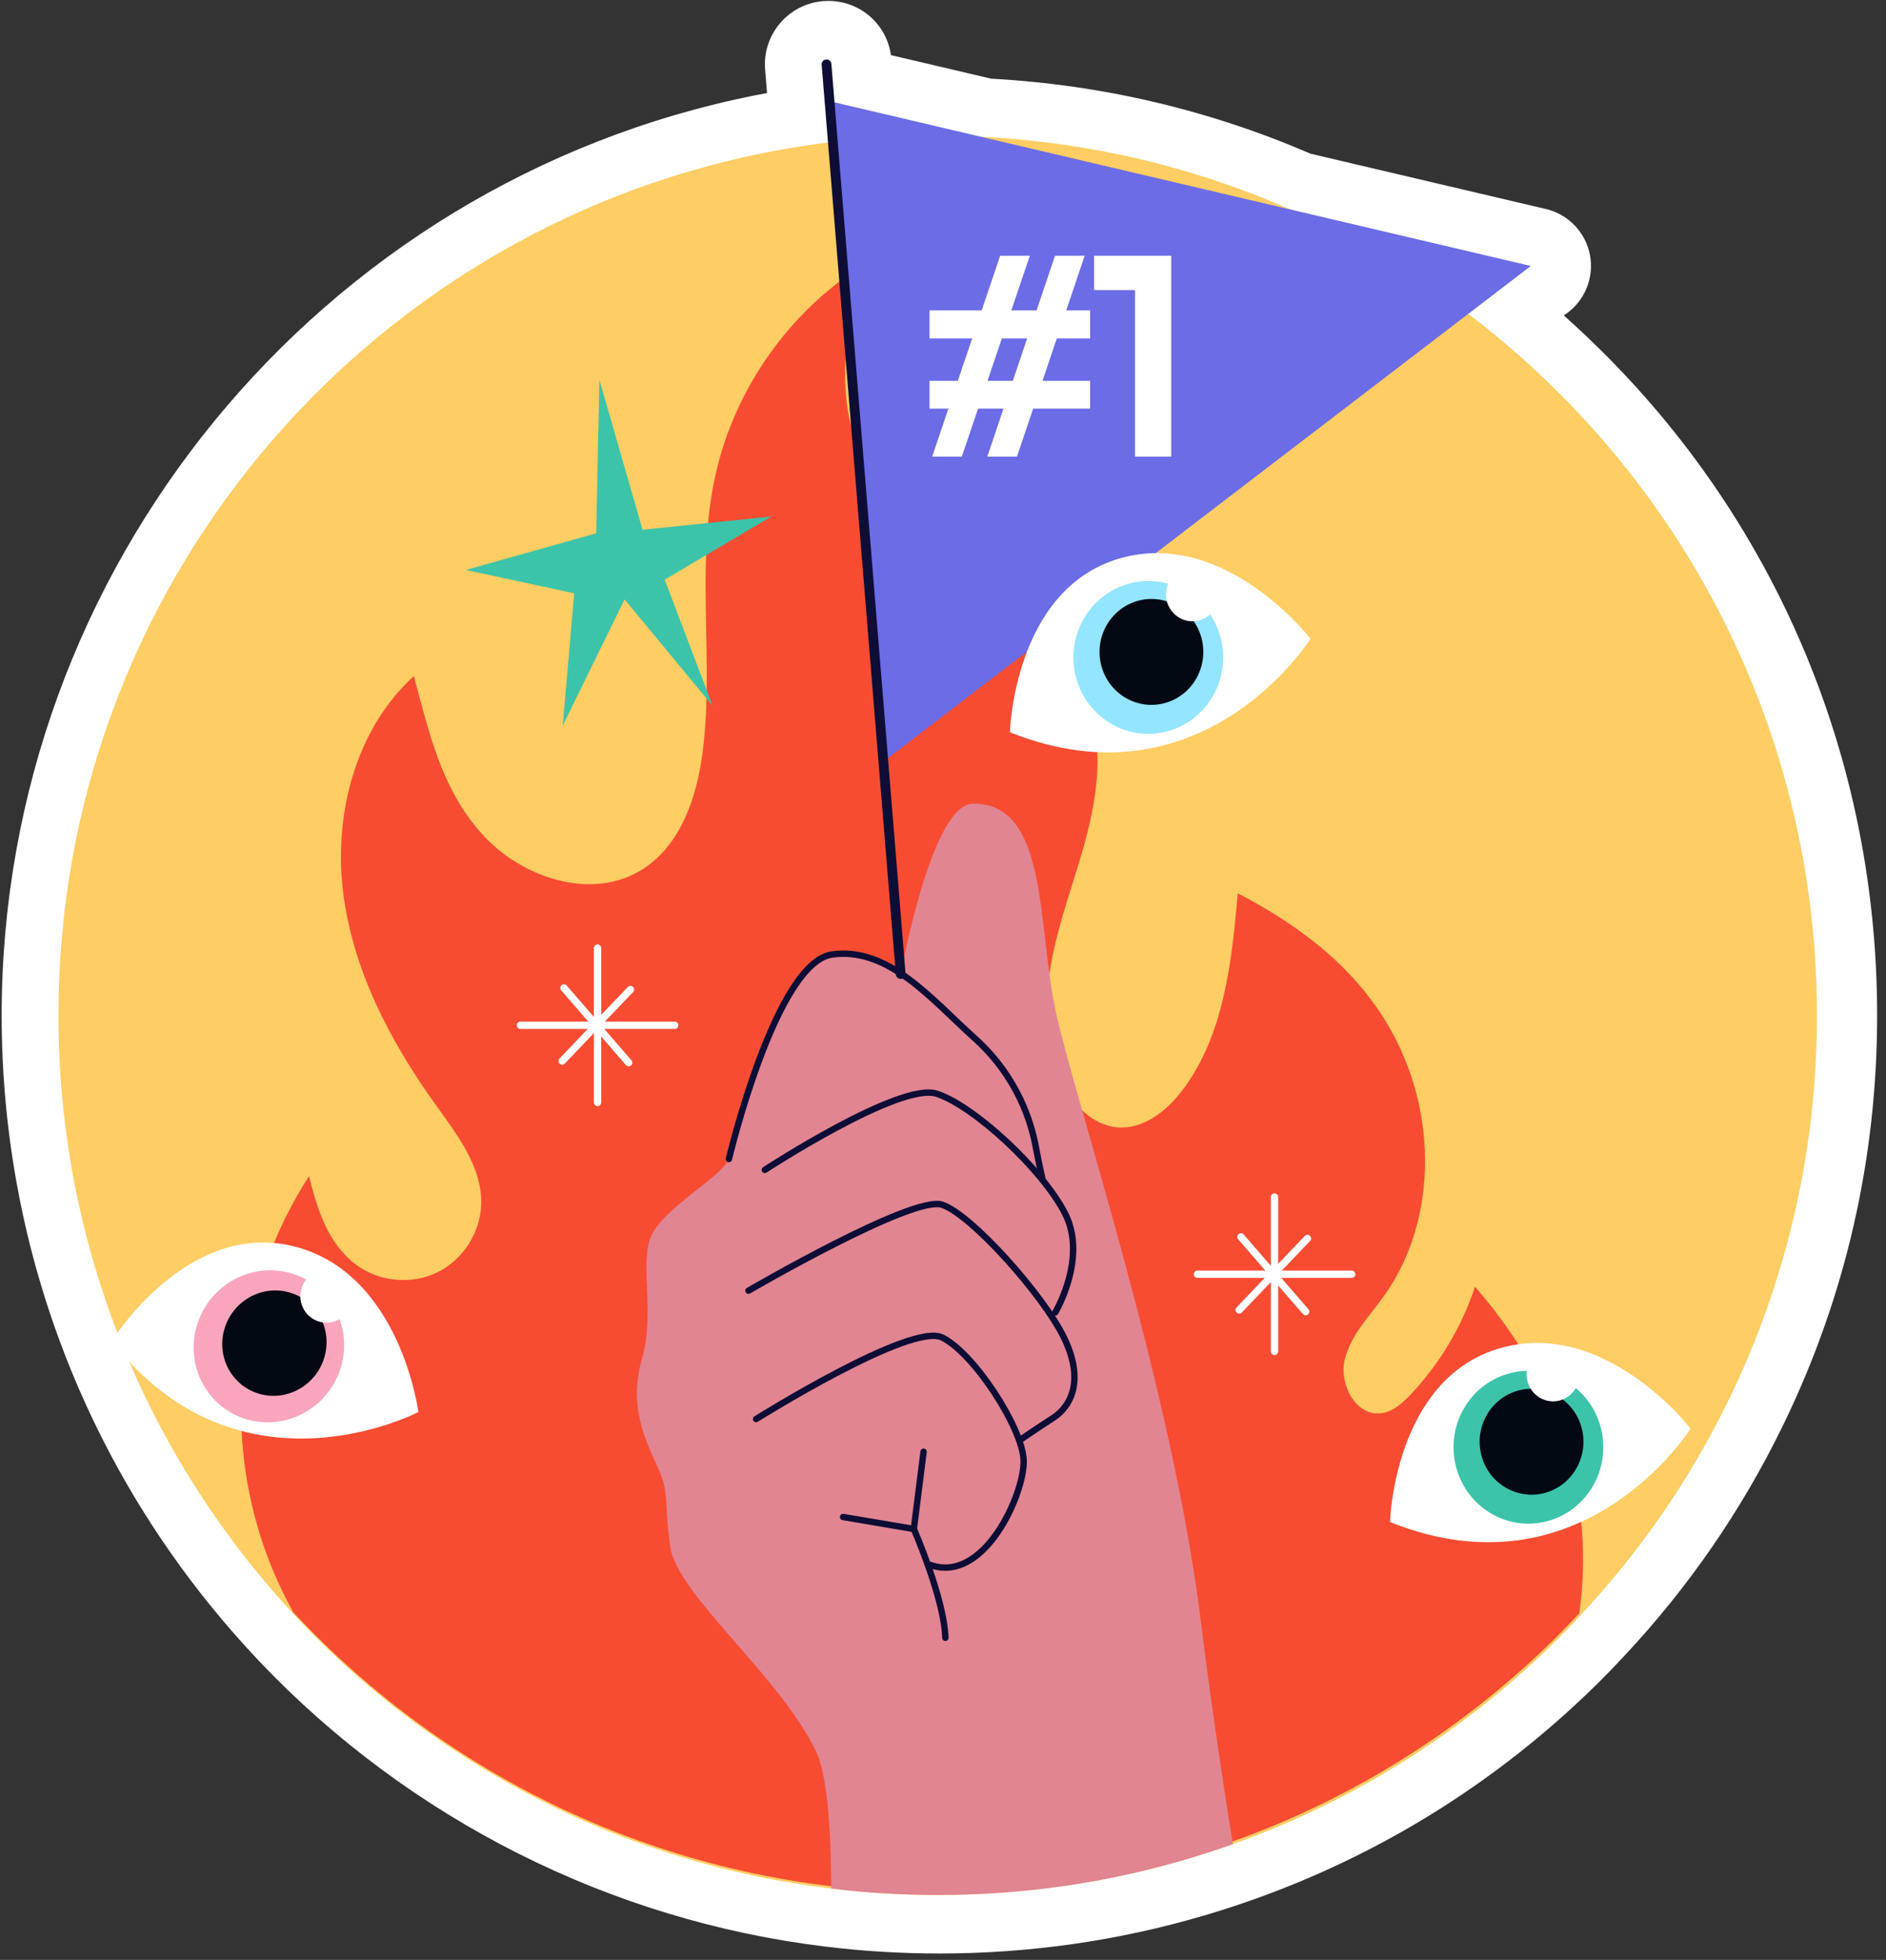 <svg xmlns="http://www.w3.org/2000/svg" fill="none" viewBox="0 0 129 134" height="134" width="129">
<rect x="0" y="0" width="129" height="134" fill="#333333" stroke="none"/>
<path fill="white" d="M64.254 133.561C61.63 133.561 59.014 133.403 56.479 133.091C41.768 131.314 28.008 124.388 17.741 113.59C17.581 113.422 17.42 113.246 17.259 113.071C6.211 101.189 0.113 85.678 0.113 69.42C0.113 38.907 21.803 12.449 51.687 6.51C51.943 6.459 52.203 6.41 52.464 6.362L52.333 4.749C52.138 2.368 53.917 0.273 56.298 0.077C56.406 0.069 56.543 0.063 56.652 0.063C58.835 0.063 60.633 1.637 60.939 3.769L67.794 5.379C75.364 5.791 82.711 7.517 89.639 10.509L105.736 14.29C107.283 14.654 108.469 15.899 108.755 17.461C109.043 19.024 108.377 20.609 107.06 21.498L106.96 21.567C120.646 33.731 128.393 50.884 128.393 69.42C128.393 79.197 126.249 88.583 122.02 97.32C121.977 97.415 121.933 97.504 121.884 97.597C119.098 103.296 115.475 108.546 111.111 113.202C109.997 114.407 108.793 115.605 107.55 116.74C101.197 122.559 93.869 126.973 85.774 129.855C84.74 130.221 83.719 130.556 82.732 130.853C82.595 130.897 82.453 130.939 82.309 130.978C76.483 132.692 70.407 133.561 64.254 133.561Z"></path>
<path fill="#FECD63" d="M124.278 69.421C124.278 78.821 122.125 87.707 118.278 95.634C118.258 95.681 118.238 95.721 118.211 95.767C115.578 101.174 112.151 106.121 108.078 110.467C107.018 111.614 105.898 112.727 104.738 113.787C98.878 119.154 91.958 123.367 84.318 126.087C83.358 126.427 82.385 126.747 81.405 127.041C81.311 127.074 81.211 127.101 81.111 127.127C75.731 128.714 70.031 129.561 64.138 129.561C61.671 129.561 59.238 129.414 56.851 129.121C42.611 127.401 29.911 120.707 20.525 110.834C20.378 110.681 20.238 110.527 20.098 110.374C10.111 99.634 3.998 85.241 3.998 69.421C3.998 40.241 24.778 15.914 52.351 10.434C54.718 9.967 57.131 9.634 59.585 9.447C61.085 9.341 62.605 9.281 64.138 9.281C72.638 9.281 80.725 11.047 88.058 14.234C88.205 14.294 88.358 14.354 88.505 14.427C88.565 14.447 88.625 14.474 88.685 14.507C109.665 23.894 124.278 44.954 124.278 69.421Z"></path>
<path fill="#F74C32" d="M108.021 110.297C106.961 111.444 105.841 112.557 104.681 113.617C98.081 119.657 90.141 124.244 81.347 126.871C81.254 126.904 81.154 126.931 81.054 126.957C75.674 128.544 69.974 129.391 64.081 129.391C46.914 129.391 31.427 122.197 20.467 110.664C20.321 110.511 20.181 110.357 20.041 110.204C19.021 108.351 18.194 106.384 17.607 104.351C15.294 96.364 16.614 87.397 21.134 80.417C21.734 82.764 22.427 85.017 24.361 86.471C25.927 87.644 28.161 87.85 29.914 86.99C31.674 86.13 32.881 84.244 32.914 82.284C32.961 79.764 31.274 77.584 29.801 75.537C26.667 71.184 24.107 66.257 23.461 60.937C22.821 55.611 24.341 49.837 28.307 46.224C29.367 50.17 30.221 53.957 32.947 56.997C35.681 60.044 40.507 61.624 43.954 59.431C46.587 57.751 47.681 54.457 48.067 51.357C48.841 45.177 47.594 38.824 48.881 32.73C50.087 26.984 53.614 21.75 58.494 18.477C58.147 21.757 57.401 25.304 58.081 28.53C58.754 31.764 60.361 34.897 63.001 36.864C64.674 38.111 66.674 38.837 68.427 39.95C72.461 42.504 75.054 47.191 75.067 51.964C75.087 55.757 73.607 59.377 72.567 63.024C71.527 66.677 70.967 70.757 72.701 74.137C73.454 75.604 74.781 76.937 76.427 77.077C78.201 77.224 79.794 75.964 80.867 74.55C83.727 70.777 84.247 65.784 84.661 61.071C89.694 63.697 93.907 67.137 96.081 72.384C98.254 77.637 97.954 84.024 94.641 88.637C93.634 90.037 92.347 91.324 91.967 93.004C91.594 94.684 92.761 96.844 94.467 96.624C95.267 96.524 95.907 95.951 96.461 95.371C98.454 93.264 99.981 90.724 100.887 87.971C104.494 92.117 106.901 96.737 107.881 102.144C108.374 104.851 108.394 107.591 108.021 110.297Z"></path>
<path fill="#E18592" d="M84.32 126.087C83.359 126.427 82.386 126.747 81.406 127.04C81.313 127.074 81.213 127.1 81.113 127.127C75.733 128.714 70.033 129.56 64.139 129.56C61.673 129.56 59.239 129.414 56.853 129.12C56.84 124.847 56.559 121.26 55.806 119.714C53.279 114.507 46.286 109 45.84 105.727C45.393 102.454 45.84 102.154 44.946 100.22C44.053 98.287 43.013 96.053 43.906 92.933C44.8 89.807 43.76 86.534 44.499 84.6C45.246 82.667 49.413 80.433 49.859 79.24C50.113 78.573 51.02 74.894 52.3 71.513C52.306 71.507 52.306 71.493 52.313 71.474C53.3 68.847 54.513 66.413 55.806 65.7C55.919 65.64 56.026 65.587 56.139 65.534C56.446 65.394 56.753 65.3 57.053 65.24C58.986 64.84 60.679 65.887 61.326 66.367C61.333 66.374 61.34 66.38 61.353 66.387C61.52 66.513 61.613 66.594 61.613 66.594C61.613 66.594 61.613 66.58 61.62 66.56C61.746 65.88 63.779 55.014 66.519 54.953C71.766 54.84 70.913 63.394 72.253 69.347C73.646 75.547 80.213 95.16 82.146 110.934C82.713 115.554 83.493 120.874 84.32 126.087Z"></path>
<path stroke-linejoin="round" stroke-linecap="round" stroke-miterlimit="10" stroke-width="0.437" stroke="#0E0D35" d="M49.855 79.243C49.855 79.243 53.054 65.777 56.923 65.256C60.791 64.735 63.693 68.306 66.669 70.985C69.645 73.663 70.537 76.787 70.835 78.35C71.132 79.912 71.281 80.507 71.281 80.507"></path>
<path stroke-linejoin="round" stroke-linecap="round" stroke-miterlimit="10" stroke-width="0.437" stroke="#0E0D35" d="M52.312 79.985C52.312 79.985 61.538 73.959 64.067 74.778C66.597 75.596 71.284 79.911 72.846 82.961C74.409 86.011 72.177 89.731 72.177 89.731"></path>
<path stroke-linejoin="round" stroke-linecap="round" stroke-miterlimit="10" stroke-width="0.437" stroke="#0E0D35" d="M51.195 88.244C51.195 88.244 62.429 81.697 64.438 82.366C66.447 83.036 71.357 88.541 72.77 91.442C74.183 94.344 73.291 96.129 72.026 96.948C70.761 97.766 69.794 98.436 69.794 98.436"></path>
<path stroke-linejoin="round" stroke-linecap="round" stroke-miterlimit="10" stroke-width="0.437" stroke="#0E0D35" d="M51.715 97.022C51.715 97.022 62.279 90.4 64.436 91.442C66.594 92.484 69.942 97.617 70.016 99.849C70.091 102.081 67.338 108.331 63.618 106.991"></path>
<path stroke-linejoin="round" stroke-linecap="round" stroke-miterlimit="10" stroke-width="0.437" stroke="#0E0D35" d="M63.173 99.254L62.504 104.537C62.504 104.537 64.587 109.298 64.661 111.976"></path>
<path stroke-linejoin="round" stroke-linecap="round" stroke-miterlimit="10" stroke-width="0.437" stroke="#0E0D35" d="M62.503 104.536L57.668 103.718"></path>
<path fill="#6C6CE6" d="M56.875 6.951L104.705 18.185L60.662 51.887L56.875 6.951Z"></path>
<path fill="white" d="M63.907 22.805V21.554H74.23V22.805H63.907ZM64.224 30.887L68.648 17.821H69.974L65.549 30.887H64.224ZM67.995 30.887L72.4 17.821H73.725L69.32 30.887H67.995ZM63.907 27.602V26.37H74.23V27.602H63.907ZM77.968 30.887V17.821H79.778V30.887H77.968ZM75.168 19.501V17.821H79.778V19.501H75.168Z"></path>
<path fill="white" d="M63.907 22.805H63.574V23.138H63.907V22.805ZM63.907 21.554V21.221H63.574V21.554H63.907ZM74.23 21.554H74.563V21.221H74.23V21.554ZM74.23 22.805V23.138H74.563V22.805H74.23ZM64.224 30.887L63.908 30.78L63.759 31.221H64.224V30.887ZM68.648 17.821V17.487H68.409L68.332 17.714L68.648 17.821ZM69.974 17.821L70.289 17.928L70.438 17.487H69.974V17.821ZM65.549 30.887V31.221H65.788L65.865 30.994L65.549 30.887ZM67.995 30.887L67.679 30.781L67.531 31.221H67.995V30.887ZM72.4 17.821V17.487H72.161L72.084 17.714L72.4 17.821ZM73.725 17.821L74.041 17.927L74.19 17.487H73.725V17.821ZM69.32 30.887V31.221H69.559L69.636 30.994L69.32 30.887ZM63.907 27.602H63.574V27.935H63.907V27.602ZM63.907 26.37V26.037H63.574V26.37H63.907ZM74.23 26.37H74.563V26.037H74.23V26.37ZM74.23 27.602V27.935H74.563V27.602H74.23ZM64.24 22.805V21.554H63.574V22.805H64.24ZM63.907 21.887H74.23V21.221H63.907V21.887ZM73.896 21.554V22.805H74.563V21.554H73.896ZM74.23 22.471H63.907V23.138H74.23V22.471ZM64.54 30.994L68.964 17.928L68.332 17.714L63.908 30.78L64.54 30.994ZM68.648 18.154H69.974V17.487H68.648V18.154ZM69.658 17.714L65.234 30.78L65.865 30.994L70.289 17.928L69.658 17.714ZM65.549 30.554H64.224V31.221H65.549V30.554ZM68.311 30.994L72.716 17.927L72.084 17.714L67.679 30.781L68.311 30.994ZM72.4 18.154H73.725V17.487H72.4V18.154ZM73.41 17.714L69.004 30.781L69.636 30.994L74.041 17.927L73.41 17.714ZM69.32 30.554H67.995V31.221H69.32V30.554ZM64.24 27.602V26.37H63.574V27.602H64.24ZM63.907 26.703H74.23V26.037H63.907V26.703ZM73.896 26.37V27.602H74.563V26.37H73.896ZM74.23 27.269H63.907V27.935H74.23V27.269ZM77.968 30.887H77.634V31.221H77.968V30.887ZM77.968 17.821V17.487H77.634V17.821H77.968ZM79.778 17.821H80.112V17.487H79.778V17.821ZM79.778 30.887V31.221H80.112V30.887H79.778ZM75.168 19.501H74.834V19.834H75.168V19.501ZM75.168 17.821V17.487H74.834V17.821H75.168ZM79.778 17.821H80.112V17.487H79.778V17.821ZM79.778 19.501V19.834H80.112V19.501H79.778ZM78.301 30.887V17.821H77.634V30.887H78.301ZM77.968 18.154H79.778V17.487H77.968V18.154ZM79.445 17.821V30.887H80.112V17.821H79.445ZM79.778 30.554H77.968V31.221H79.778V30.554ZM75.501 19.501V17.821H74.834V19.501H75.501ZM75.168 18.154H79.778V17.487H75.168V18.154ZM79.445 17.821V19.501H80.112V17.821H79.445ZM79.778 19.167H75.168V19.834H79.778V19.167Z"></path>
<path stroke-linejoin="round" stroke-linecap="round" stroke-miterlimit="10" stroke-width="0.667" stroke="#0E0D35" d="M61.606 66.595L56.533 4.398"></path>
<path fill="white" d="M95.076 104.063C95.076 104.063 95.335 94.302 102.559 92.188C109.784 90.073 115.636 97.673 115.636 97.673C115.636 97.673 108.311 109.364 95.076 104.063Z"></path>
<path fill="#3BC4AA" d="M109.488 97.597C110.22 100.383 108.599 103.247 105.867 103.993C103.135 104.74 100.327 103.087 99.595 100.3C98.863 97.514 100.484 94.651 103.216 93.904C105.948 93.158 108.756 94.811 109.488 97.597Z"></path>
<path fill="#030912" d="M105.674 102.069C107.568 101.551 108.691 99.566 108.184 97.635C107.677 95.704 105.73 94.558 103.837 95.075C101.943 95.593 100.82 97.578 101.327 99.509C101.834 101.44 103.781 102.586 105.674 102.069Z"></path>
<path fill="white" d="M107.976 93.486C108.234 94.471 107.661 95.483 106.696 95.747C105.73 96.011 104.737 95.426 104.478 94.442C104.22 93.457 104.793 92.444 105.758 92.18C106.724 91.916 107.717 92.501 107.976 93.486Z"></path>
<path fill="white" d="M7.641 91.691C7.641 91.691 12.786 83.392 20.091 85.21C27.396 87.027 28.617 96.54 28.617 96.54C28.617 96.54 16.396 102.942 7.641 91.691Z"></path>
<path fill="#F8A5BD" d="M23.346 93.375C22.573 96.15 19.73 97.805 16.994 97.072C14.258 96.339 12.668 93.496 13.44 90.721C14.213 87.946 17.057 86.29 19.793 87.023C22.528 87.756 24.119 90.6 23.346 93.375Z"></path>
<path fill="#030912" d="M17.798 95.313C19.694 95.821 21.665 94.674 22.201 92.75C22.737 90.827 21.634 88.856 19.738 88.348C17.842 87.84 15.87 88.987 15.335 90.91C14.799 92.834 15.902 94.805 17.798 95.313Z"></path>
<path fill="white" d="M24.115 89.062C23.841 90.043 22.836 90.628 21.869 90.369C20.902 90.11 20.34 89.104 20.613 88.123C20.886 87.142 21.891 86.557 22.858 86.816C23.825 87.075 24.388 88.081 24.115 89.062Z"></path>
<path fill="#3BC4AA" d="M40.781 36.462L40.999 25.976L43.949 36.219L52.756 35.315L45.463 39.631L48.742 48.256L42.721 40.98L38.49 49.612L39.275 40.562L31.868 38.968L40.781 36.462Z"></path>
<path fill="white" d="M69.076 50.063C69.076 50.063 69.335 40.303 76.559 38.188C83.784 36.073 89.636 43.673 89.636 43.673C89.636 43.673 82.311 55.364 69.076 50.063Z"></path>
<path fill="#94E5FF" d="M83.488 43.597C84.22 46.383 82.599 49.247 79.867 49.993C77.135 50.74 74.327 49.087 73.595 46.3C72.863 43.514 74.484 40.651 77.216 39.904C79.948 39.158 82.756 40.811 83.488 43.597Z"></path>
<path fill="#030912" d="M79.674 48.069C81.568 47.551 82.691 45.566 82.184 43.635C81.677 41.704 79.73 40.558 77.837 41.075C75.943 41.593 74.82 43.578 75.327 45.509C75.834 47.44 77.781 48.586 79.674 48.069Z"></path>
<path fill="white" d="M83.308 40.153C83.566 41.137 82.993 42.15 82.028 42.414C81.062 42.678 80.069 42.093 79.81 41.108C79.552 40.123 80.125 39.111 81.09 38.847C82.056 38.583 83.049 39.168 83.308 40.153Z"></path>
<path stroke-linejoin="round" stroke-linecap="round" stroke-miterlimit="10" stroke-width="0.5" stroke="white" d="M87.176 81.843V92.396"></path>
<path stroke-linejoin="round" stroke-linecap="round" stroke-miterlimit="10" stroke-width="0.5" stroke="white" d="M92.454 87.119H81.9"></path>
<path stroke-linejoin="round" stroke-linecap="round" stroke-miterlimit="10" stroke-width="0.5" stroke="white" d="M84.879 84.567L89.304 89.674"></path>
<path stroke-linejoin="round" stroke-linecap="round" stroke-miterlimit="10" stroke-width="0.5" stroke="white" d="M84.758 89.563L89.424 84.676"></path>
<path stroke-linejoin="round" stroke-linecap="round" stroke-miterlimit="10" stroke-width="0.5" stroke="white" d="M40.871 64.822V75.376"></path>
<path stroke-linejoin="round" stroke-linecap="round" stroke-miterlimit="10" stroke-width="0.5" stroke="white" d="M46.149 70.098H35.596"></path>
<path stroke-linejoin="round" stroke-linecap="round" stroke-miterlimit="10" stroke-width="0.5" stroke="white" d="M38.574 67.546L43 72.653"></path>
<path stroke-linejoin="round" stroke-linecap="round" stroke-miterlimit="10" stroke-width="0.5" stroke="white" d="M38.453 72.542L43.12 67.656"></path>
</svg>
